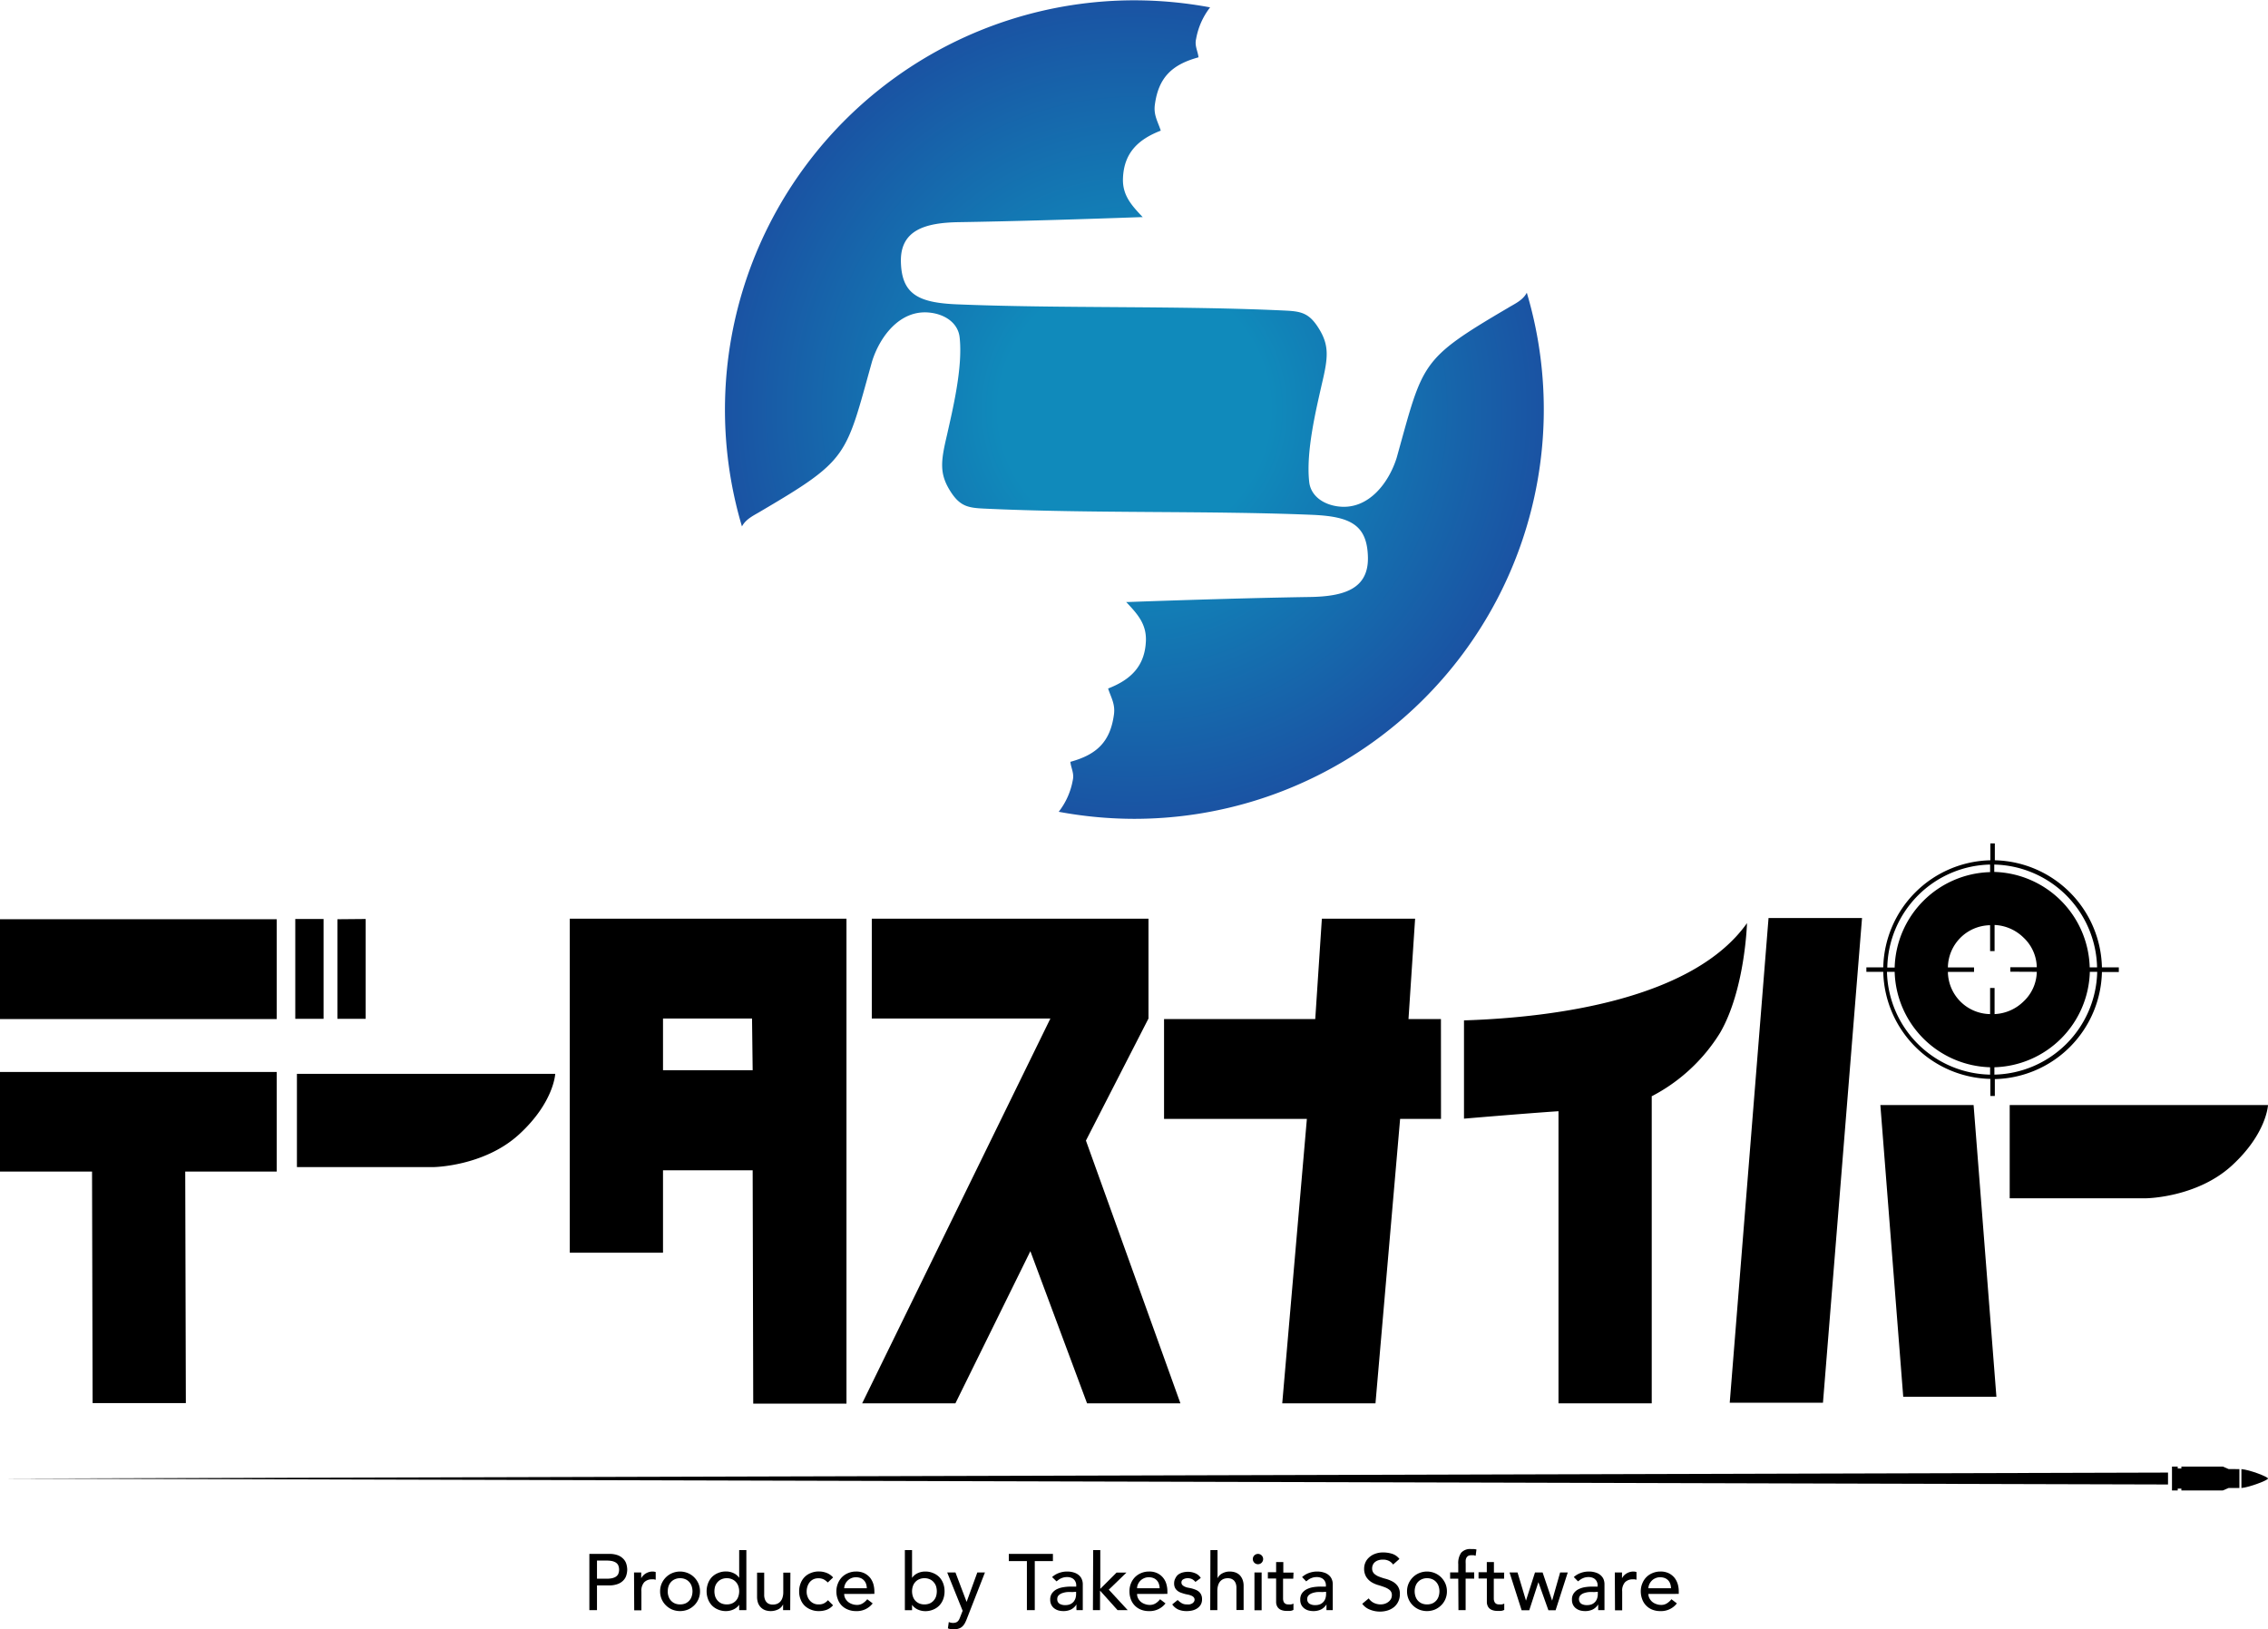 <svg xmlns="http://www.w3.org/2000/svg" xmlns:xlink="http://www.w3.org/1999/xlink" width="360" height="258.66" viewBox="0 0 360 258.66">
  <defs>
    <style>
      .a {
        fill: url(#a);
      }
    </style>
    <radialGradient id="a" data-name="名称未設定グラデーション 44" cx="180.05" cy="65" r="65" gradientUnits="userSpaceOnUse">
      <stop offset="0.33" stop-color="#108abb"/>
      <stop offset="1" stop-color="#1a53a3"/>
    </radialGradient>
  </defs>
  <g>
    <g>
      <path d="M93.55,246.7h3.14a3.83,3.83,0,0,1,1.42.23,2.4,2.4,0,0,1,.87.6,1.94,1.94,0,0,1,.45.8,3.4,3.4,0,0,1,.13.87,3.32,3.32,0,0,1-.13.86,1.92,1.92,0,0,1-.45.81,2.27,2.27,0,0,1-.87.59,3.63,3.63,0,0,1-1.42.24H94.76v3.93H93.55Zm1.21,3.94h1.59a4,4,0,0,0,.7-.06,2,2,0,0,0,.62-.21,1.13,1.13,0,0,0,.44-.43,1.79,1.79,0,0,0,0-1.48,1.13,1.13,0,0,0-.44-.43,2,2,0,0,0-.62-.21,4,4,0,0,0-.7-.06H94.76Z"/>
      <path d="M100.64,249.65h1.14v.92h0a1.62,1.62,0,0,1,.31-.43,2,2,0,0,1,.42-.34,2.38,2.38,0,0,1,.51-.22,2.09,2.09,0,0,1,.55-.08,1.6,1.6,0,0,1,.51.08l0,1.22-.28-.06a1.27,1.27,0,0,0-.28,0,1.67,1.67,0,0,0-1.27.47,2,2,0,0,0-.44,1.45v3h-1.14Z"/>
      <path d="M104.78,252.64a3.09,3.09,0,0,1,.24-1.22,3.28,3.28,0,0,1,.68-1,3.07,3.07,0,0,1,1-.67,3.23,3.23,0,0,1,2.49,0,3.07,3.07,0,0,1,1,.67,3.28,3.28,0,0,1,.68,1,3.09,3.09,0,0,1,.24,1.22,3.06,3.06,0,0,1-.92,2.23,3.24,3.24,0,0,1-1,.67,3.35,3.35,0,0,1-2.49,0,3.24,3.24,0,0,1-1-.67,3.06,3.06,0,0,1-.92-2.23Zm1.21,0a2.32,2.32,0,0,0,.14.84,1.81,1.81,0,0,0,.39.66,1.86,1.86,0,0,0,.62.43,2.1,2.1,0,0,0,.82.15,2.18,2.18,0,0,0,.82-.15,1.8,1.8,0,0,0,1-1.09,2.59,2.59,0,0,0,0-1.68,1.85,1.85,0,0,0-.39-.65,1.69,1.69,0,0,0-.61-.43,2,2,0,0,0-.82-.16,1.94,1.94,0,0,0-.82.16,1.72,1.72,0,0,0-.62.43,1.85,1.85,0,0,0-.39.65A2.32,2.32,0,0,0,106,252.64Z"/>
      <path d="M118.47,255.63h-1.14v-.86h0a2.18,2.18,0,0,1-.91.75,2.85,2.85,0,0,1-1.18.26,3.13,3.13,0,0,1-1.25-.24,2.82,2.82,0,0,1-1-.67,2.94,2.94,0,0,1-.61-1,3.55,3.55,0,0,1-.22-1.24,3.59,3.59,0,0,1,.22-1.24,3,3,0,0,1,.61-1,2.94,2.94,0,0,1,1-.66,3.13,3.13,0,0,1,1.25-.24,2.75,2.75,0,0,1,1.21.27,2.15,2.15,0,0,1,.88.74h0V246.1h1.14Zm-3.11-.91a2.1,2.1,0,0,0,.82-.15,1.86,1.86,0,0,0,.62-.43,1.81,1.81,0,0,0,.39-.66,2.59,2.59,0,0,0,0-1.68,1.85,1.85,0,0,0-.39-.65,1.72,1.72,0,0,0-.62-.43,1.94,1.94,0,0,0-.82-.16,2,2,0,0,0-.82.16,1.69,1.69,0,0,0-.61.43,2,2,0,0,0-.4.65,2.78,2.78,0,0,0,0,1.68,2,2,0,0,0,.4.66,1.82,1.82,0,0,0,.61.43A2.18,2.18,0,0,0,115.36,254.72Z"/>
      <path d="M125.43,255.63H124.3v-.92h0a1.68,1.68,0,0,1-.74.78,2.74,2.74,0,0,1-2.06.16,1.88,1.88,0,0,1-.68-.41,2,2,0,0,1-.48-.71,2.92,2.92,0,0,1-.17-1v-3.85h1.13v3.53a1.94,1.94,0,0,0,.12.72,1.31,1.31,0,0,0,.3.48,1.06,1.06,0,0,0,.43.26,1.51,1.51,0,0,0,.51.08,2,2,0,0,0,.66-.11,1.47,1.47,0,0,0,.53-.36,1.62,1.62,0,0,0,.35-.62,2.75,2.75,0,0,0,.13-.9v-3.08h1.13Z"/>
      <path d="M131.39,251.24a2.5,2.5,0,0,0-.66-.5,1.9,1.9,0,0,0-.82-.17,1.87,1.87,0,0,0-.82.17,1.77,1.77,0,0,0-.58.47,2.19,2.19,0,0,0-.35.68,2.67,2.67,0,0,0-.12.8,2.09,2.09,0,0,0,.14.79,1.85,1.85,0,0,0,.39.65,1.76,1.76,0,0,0,1.4.59,1.74,1.74,0,0,0,.82-.17,2,2,0,0,0,.63-.5l.81.81a2.65,2.65,0,0,1-1,.71,3.67,3.67,0,0,1-1.24.21,3.23,3.23,0,0,1-1.27-.23,3,3,0,0,1-1-.63,2.69,2.69,0,0,1-.64-1,3.21,3.21,0,0,1-.23-1.26,3.31,3.31,0,0,1,.23-1.28,2.89,2.89,0,0,1,.63-1,2.8,2.8,0,0,1,1-.65,3.25,3.25,0,0,1,1.28-.24,3.35,3.35,0,0,1,1.25.24,2.65,2.65,0,0,1,1,.71Z"/>
      <path d="M134,253.06a1.52,1.52,0,0,0,.17.71,2,2,0,0,0,.45.55,2.09,2.09,0,0,0,.64.35,2.21,2.21,0,0,0,.76.13,1.65,1.65,0,0,0,.92-.25,2.91,2.91,0,0,0,.72-.65l.86.66a3.16,3.16,0,0,1-2.65,1.22,3.28,3.28,0,0,1-1.28-.24,2.78,2.78,0,0,1-1-.66,2.75,2.75,0,0,1-.61-1,3.33,3.33,0,0,1-.22-1.24,3.19,3.19,0,0,1,.24-1.24,3.06,3.06,0,0,1,.64-1,2.92,2.92,0,0,1,1-.66,3.14,3.14,0,0,1,1.23-.24,2.93,2.93,0,0,1,1.35.28,2.78,2.78,0,0,1,.9.72,3.1,3.1,0,0,1,.51,1,4.48,4.48,0,0,1,.16,1.14v.41Zm3.59-.91a2.49,2.49,0,0,0-.12-.69,1.53,1.53,0,0,0-.33-.55,1.45,1.45,0,0,0-.53-.37,2,2,0,0,0-.75-.13,1.8,1.8,0,0,0-.77.16,1.74,1.74,0,0,0-.58.41,1.71,1.71,0,0,0-.37.56,1.5,1.5,0,0,0-.14.61Z"/>
      <path d="M143.63,246.1h1.14v4.41h0a2.18,2.18,0,0,1,.87-.74,2.82,2.82,0,0,1,1.22-.27,3.13,3.13,0,0,1,1.25.24,2.94,2.94,0,0,1,1,.66,3,3,0,0,1,.61,1,3.59,3.59,0,0,1,.21,1.24,3.55,3.55,0,0,1-.21,1.24,2.94,2.94,0,0,1-.61,1,2.82,2.82,0,0,1-1,.67,3.13,3.13,0,0,1-1.25.24,2.85,2.85,0,0,1-1.18-.26,2.18,2.18,0,0,1-.91-.75h0v.86h-1.14Zm3.11,8.62a2.18,2.18,0,0,0,.82-.15,1.82,1.82,0,0,0,.61-.43,2,2,0,0,0,.4-.66,2.78,2.78,0,0,0,0-1.68,2,2,0,0,0-.4-.65,1.69,1.69,0,0,0-.61-.43,2,2,0,0,0-.82-.16,1.94,1.94,0,0,0-.82.16,1.72,1.72,0,0,0-.62.43,1.85,1.85,0,0,0-.39.65,2.59,2.59,0,0,0,0,1.68,1.81,1.81,0,0,0,.39.66,1.86,1.86,0,0,0,.62.43A2.1,2.1,0,0,0,146.74,254.72Z"/>
      <path d="M150.35,249.65h1.31l1.77,4.67h0l1.7-4.67h1.21l-2.84,7.27a6.85,6.85,0,0,1-.31.71,2.26,2.26,0,0,1-.39.55,1.48,1.48,0,0,1-.55.35,2,2,0,0,1-.78.13l-.51,0a2.19,2.19,0,0,1-.5-.14l.14-1a1.84,1.84,0,0,0,.68.14,1.4,1.4,0,0,0,.44-.07.87.87,0,0,0,.32-.2,1.16,1.16,0,0,0,.22-.31,4.27,4.27,0,0,0,.17-.41l.37-.94Z"/>
      <path d="M163,247.84h-2.87V246.7h7v1.14h-2.88v7.79H163Z"/>
      <path d="M167,250.38a3.27,3.27,0,0,1,1.11-.66,3.72,3.72,0,0,1,1.26-.22,3.45,3.45,0,0,1,1.13.17,2.12,2.12,0,0,1,.78.44,1.6,1.6,0,0,1,.44.63,1.93,1.93,0,0,1,.15.75v3.06c0,.21,0,.4,0,.58s0,.34,0,.5h-1a9.1,9.1,0,0,1,0-.91h0a2.18,2.18,0,0,1-.9.82,2.79,2.79,0,0,1-1.2.24,3,3,0,0,1-.79-.11,2.06,2.06,0,0,1-.66-.34,1.64,1.64,0,0,1-.45-.56,1.76,1.76,0,0,1-.17-.78,1.73,1.73,0,0,1,.26-1,2.1,2.1,0,0,1,.71-.64,3.5,3.5,0,0,1,1.05-.35,7.35,7.35,0,0,1,1.28-.11h.83v-.25a1.2,1.2,0,0,0-.09-.45,1.25,1.25,0,0,0-.26-.41,1.17,1.17,0,0,0-.45-.29,1.65,1.65,0,0,0-.63-.11,2.37,2.37,0,0,0-.57.06,3,3,0,0,0-.45.16,2.16,2.16,0,0,0-.36.22l-.32.24Zm3.2,2.38a7.63,7.63,0,0,0-.82,0,3.48,3.48,0,0,0-.77.17,1.49,1.49,0,0,0-.57.35.79.79,0,0,0-.22.58.83.83,0,0,0,.35.75,1.7,1.7,0,0,0,.94.22,1.89,1.89,0,0,0,.79-.15,1.6,1.6,0,0,0,.53-.41,1.76,1.76,0,0,0,.29-.56,2.27,2.27,0,0,0,.09-.62v-.37Z"/>
      <path d="M173.52,246.1h1.13v6.15l2.58-2.58h1.57L176,252.38l3,3.25h-1.61l-2.78-3.1v3.1h-1.13Z"/>
      <path d="M180.49,253.06a1.41,1.41,0,0,0,.17.71,1.81,1.81,0,0,0,.44.55,2,2,0,0,0,.65.35,2.11,2.11,0,0,0,.75.13,1.68,1.68,0,0,0,.93-.25,2.71,2.71,0,0,0,.71-.65l.86.66a3.16,3.16,0,0,1-2.65,1.22,3.32,3.32,0,0,1-1.28-.24,2.78,2.78,0,0,1-1.58-1.66,3.55,3.55,0,0,1-.21-1.24,3.18,3.18,0,0,1,.23-1.24,3.06,3.06,0,0,1,.64-1,3,3,0,0,1,1-.66,3.15,3.15,0,0,1,1.24-.24,2.89,2.89,0,0,1,1.34.28,2.68,2.68,0,0,1,.9.72,2.76,2.76,0,0,1,.51,1,4.08,4.08,0,0,1,.16,1.14v.41Zm3.58-.91a2.49,2.49,0,0,0-.12-.69,1.5,1.5,0,0,0-.32-.55,1.49,1.49,0,0,0-.54-.37,1.9,1.9,0,0,0-.75-.13,1.73,1.73,0,0,0-.76.16,1.78,1.78,0,0,0-.59.41,1.88,1.88,0,0,0-.37.56,1.49,1.49,0,0,0-.13.61Z"/>
      <path d="M189.75,251.15a1.82,1.82,0,0,0-.49-.42,1.49,1.49,0,0,0-.73-.17,1.42,1.42,0,0,0-.7.17.54.54,0,0,0-.3.5.58.58,0,0,0,.17.43,1.25,1.25,0,0,0,.41.26,1.94,1.94,0,0,0,.5.15l.45.09a5.05,5.05,0,0,1,.69.22,1.85,1.85,0,0,1,.55.32,1.42,1.42,0,0,1,.37.5,1.65,1.65,0,0,1,.13.7,1.7,1.7,0,0,1-.21.87,1.83,1.83,0,0,1-.56.58,2.42,2.42,0,0,1-.77.33,3.77,3.77,0,0,1-.88.1,3.33,3.33,0,0,1-1.31-.23,2.34,2.34,0,0,1-1-.83l.86-.7a3.35,3.35,0,0,0,.62.49,1.53,1.53,0,0,0,.83.21,2.09,2.09,0,0,0,.43,0,1.57,1.57,0,0,0,.4-.14.78.78,0,0,0,.27-.24.59.59,0,0,0,0-.75,1,1,0,0,0-.38-.26,3.1,3.1,0,0,0-.46-.15l-.44-.09a7,7,0,0,1-.69-.21,1.88,1.88,0,0,1-.58-.3,1.47,1.47,0,0,1-.41-.48,1.54,1.54,0,0,1-.15-.72,1.62,1.62,0,0,1,.2-.81A1.67,1.67,0,0,1,187,250a2.15,2.15,0,0,1,.73-.35,3.3,3.3,0,0,1,.82-.11,3,3,0,0,1,1.16.23,1.86,1.86,0,0,1,.89.75Z"/>
      <path d="M192.13,246.1h1.13v4.47h0a1.66,1.66,0,0,1,.74-.77,2.46,2.46,0,0,1,1.23-.3,2.81,2.81,0,0,1,.82.13,2,2,0,0,1,.7.41,2.19,2.19,0,0,1,.47.72,2.66,2.66,0,0,1,.18,1v3.85h-1.14V252.1a2.08,2.08,0,0,0-.11-.71,1.41,1.41,0,0,0-.3-.48,1.34,1.34,0,0,0-.44-.27,1.7,1.7,0,0,0-.51-.08,2,2,0,0,0-.66.11,1.56,1.56,0,0,0-.53.36,1.75,1.75,0,0,0-.35.63,2.93,2.93,0,0,0-.13.89v3.08h-1.13Z"/>
      <path d="M198.86,247.51a.82.82,0,1,1,.24.59A.82.82,0,0,1,198.86,247.51Zm.26,2.14h1.14v6h-1.14Z"/>
      <path d="M205.28,250.64h-1.62v2.71c0,.17,0,.33,0,.5a1.49,1.49,0,0,0,.09.44.71.71,0,0,0,.26.31.84.84,0,0,0,.49.12,2,2,0,0,0,.42,0,1.28,1.28,0,0,0,.39-.13v1a1.39,1.39,0,0,1-.52.16,3.74,3.74,0,0,1-.5,0,2.33,2.33,0,0,1-1-.18,1.29,1.29,0,0,1-.53-.47,1.59,1.59,0,0,1-.2-.65c0-.24,0-.48,0-.73v-3.11h-1.31v-1h1.31V248h1.14v1.67h1.62Z"/>
      <path d="M206.68,250.38a3.27,3.27,0,0,1,1.11-.66,3.72,3.72,0,0,1,1.26-.22,3.4,3.4,0,0,1,1.13.17,2,2,0,0,1,.78.44,1.6,1.6,0,0,1,.44.63,1.93,1.93,0,0,1,.15.75v3.06c0,.21,0,.4,0,.58s0,.34,0,.5h-1c0-.3,0-.6,0-.91h0a2.12,2.12,0,0,1-.9.82,2.79,2.79,0,0,1-1.2.24,3,3,0,0,1-.79-.11,2.06,2.06,0,0,1-.66-.34,1.64,1.64,0,0,1-.45-.56,1.75,1.75,0,0,1-.16-.78,1.73,1.73,0,0,1,.25-1,2.1,2.1,0,0,1,.71-.64,3.5,3.5,0,0,1,1-.35,7.35,7.35,0,0,1,1.28-.11h.83v-.25a1.2,1.2,0,0,0-.09-.45,1.25,1.25,0,0,0-.26-.41,1.17,1.17,0,0,0-.45-.29,1.65,1.65,0,0,0-.63-.11,2.43,2.43,0,0,0-.57.06,3,3,0,0,0-.45.16,2.16,2.16,0,0,0-.36.22l-.32.24Zm3.2,2.38a7.63,7.63,0,0,0-.82,0,3.48,3.48,0,0,0-.77.17,1.49,1.49,0,0,0-.57.35.79.79,0,0,0-.22.58.83.83,0,0,0,.35.75,1.7,1.7,0,0,0,.94.22,1.89,1.89,0,0,0,.79-.15,1.6,1.6,0,0,0,.53-.41,1.58,1.58,0,0,0,.29-.56,2.27,2.27,0,0,0,.09-.62v-.37Z"/>
      <path d="M217.26,253.76a2,2,0,0,0,.84.73,2.43,2.43,0,0,0,1.05.23,2.21,2.21,0,0,0,.62-.09,1.86,1.86,0,0,0,.58-.29,1.54,1.54,0,0,0,.42-.46,1.25,1.25,0,0,0,.16-.65,1,1,0,0,0-.33-.78,2.73,2.73,0,0,0-.81-.46c-.32-.12-.68-.24-1.06-.35a4.39,4.39,0,0,1-1.06-.47,2.76,2.76,0,0,1-.81-.82,2.52,2.52,0,0,1-.33-1.38,2.37,2.37,0,0,1,.17-.83,2.3,2.3,0,0,1,.54-.81,2.83,2.83,0,0,1,.94-.61,3.54,3.54,0,0,1,1.38-.25,4.7,4.7,0,0,1,1.4.21,2.36,2.36,0,0,1,1.17.82l-1,.89a1.81,1.81,0,0,0-.65-.57,2,2,0,0,0-.94-.21,2.25,2.25,0,0,0-.84.13,1.61,1.61,0,0,0-.54.34,1.21,1.21,0,0,0-.28.45,1.25,1.25,0,0,0-.08.44,1.15,1.15,0,0,0,.32.87,2.45,2.45,0,0,0,.82.49,8.81,8.81,0,0,0,1.06.34,5.23,5.23,0,0,1,1.06.43,2.45,2.45,0,0,1,.81.73,2.13,2.13,0,0,1,.33,1.27,2.63,2.63,0,0,1-.25,1.16,2.58,2.58,0,0,1-.66.87,3.1,3.1,0,0,1-1,.54,4,4,0,0,1-1.21.19,4.22,4.22,0,0,1-1.63-.31,2.65,2.65,0,0,1-1.22-.93Z"/>
      <path d="M223.34,252.64a3.09,3.09,0,0,1,.24-1.22,3.28,3.28,0,0,1,.68-1,3.07,3.07,0,0,1,1-.67,3.23,3.23,0,0,1,2.49,0,3.07,3.07,0,0,1,1,.67,3.28,3.28,0,0,1,.68,1,3.09,3.09,0,0,1,.24,1.22,3.06,3.06,0,0,1-.92,2.23,3.24,3.24,0,0,1-1,.67,3.35,3.35,0,0,1-2.49,0,3.24,3.24,0,0,1-1-.67,3.06,3.06,0,0,1-.92-2.23Zm1.21,0a2.55,2.55,0,0,0,.14.84,1.81,1.81,0,0,0,.39.66,1.86,1.86,0,0,0,.62.43,2.1,2.1,0,0,0,.82.15,2.18,2.18,0,0,0,.82-.15,1.8,1.8,0,0,0,1-1.09,2.59,2.59,0,0,0,0-1.68,1.85,1.85,0,0,0-.39-.65,1.69,1.69,0,0,0-.61-.43,2,2,0,0,0-.82-.16,1.94,1.94,0,0,0-.82.16,1.72,1.72,0,0,0-.62.43,1.85,1.85,0,0,0-.39.65A2.55,2.55,0,0,0,224.55,252.64Z"/>
      <path d="M231.47,250.64h-1.29v-1h1.29v-1.33a2.86,2.86,0,0,1,.46-1.79,1.9,1.9,0,0,1,1.58-.59l.4,0a2.6,2.6,0,0,1,.45.07l-.13,1-.31-.09-.33,0a1.23,1.23,0,0,0-.51.09.84.84,0,0,0-.29.27,1.09,1.09,0,0,0-.14.43,4.61,4.61,0,0,0,0,.56v1.37H234v1h-1.36v5h-1.14Z"/>
      <path d="M238.74,250.64h-1.63v2.71c0,.17,0,.33,0,.5a1.23,1.23,0,0,0,.1.44.69.69,0,0,0,.25.31.86.86,0,0,0,.5.12,2,2,0,0,0,.41,0,1.25,1.25,0,0,0,.4-.13v1a1.44,1.44,0,0,1-.53.16,3.62,3.62,0,0,1-.5,0,2.31,2.31,0,0,1-1-.18,1.23,1.23,0,0,1-.53-.47,1.59,1.59,0,0,1-.2-.65c0-.24,0-.48,0-.73v-3.11h-1.32v-1H236V248h1.13v1.67h1.63Z"/>
      <path d="M239.61,249.65h1.27l1.34,4.47h0l1.43-4.47h1.21l1.51,4.47h0l1.27-4.47h1.21l-1.93,6h-1.14l-1.59-4.46h0l-1.45,4.46h-1.21Z"/>
      <path d="M249.81,250.38a3.27,3.27,0,0,1,1.11-.66,3.72,3.72,0,0,1,1.26-.22,3.4,3.4,0,0,1,1.13.17,2,2,0,0,1,.78.44,1.74,1.74,0,0,1,.45.63,2.12,2.12,0,0,1,.14.75v3.06c0,.21,0,.4,0,.58s0,.34,0,.5h-1c0-.3,0-.6,0-.91h0a2.12,2.12,0,0,1-.9.82,2.78,2.78,0,0,1-1.19.24,3,3,0,0,1-.8-.11,2.06,2.06,0,0,1-.66-.34,1.64,1.64,0,0,1-.45-.56,1.75,1.75,0,0,1-.16-.78,1.65,1.65,0,0,1,.26-1,2,2,0,0,1,.7-.64,3.5,3.5,0,0,1,1-.35,7.44,7.44,0,0,1,1.28-.11h.83v-.25a1.2,1.2,0,0,0-.09-.45,1.1,1.1,0,0,0-.26-.41,1.21,1.21,0,0,0-.44-.29,1.73,1.73,0,0,0-.63-.11,2.15,2.15,0,0,0-1,.22,1.9,1.9,0,0,0-.37.22l-.32.24Zm3.21,2.38a7.81,7.81,0,0,0-.83,0,3.48,3.48,0,0,0-.77.17,1.49,1.49,0,0,0-.57.35.93.93,0,0,0,.13,1.33,1.7,1.7,0,0,0,.94.22,1.89,1.89,0,0,0,.79-.15,1.6,1.6,0,0,0,.53-.41,1.58,1.58,0,0,0,.29-.56,2.27,2.27,0,0,0,.09-.62v-.37Z"/>
      <path d="M256.32,249.65h1.14v.92h0a1.84,1.84,0,0,1,.3-.43,2.11,2.11,0,0,1,.94-.56,2.09,2.09,0,0,1,.55-.08,1.65,1.65,0,0,1,.51.08l0,1.22-.28-.06a1.33,1.33,0,0,0-.28,0,1.67,1.67,0,0,0-1.27.47,2,2,0,0,0-.44,1.45v3h-1.14Z"/>
      <path d="M261.65,253.06a1.41,1.41,0,0,0,.18.71,1.81,1.81,0,0,0,.44.55,2,2,0,0,0,.65.35,2.11,2.11,0,0,0,.75.13,1.63,1.63,0,0,0,.92-.25,2.91,2.91,0,0,0,.72-.65l.86.66a3.16,3.16,0,0,1-2.65,1.22,3.28,3.28,0,0,1-1.28-.24,2.78,2.78,0,0,1-1.58-1.66,3.55,3.55,0,0,1-.22-1.24,3.19,3.19,0,0,1,.24-1.24,3.06,3.06,0,0,1,.64-1,2.92,2.92,0,0,1,1-.66,3.14,3.14,0,0,1,1.23-.24,2.93,2.93,0,0,1,1.35.28,2.78,2.78,0,0,1,.9.72,3.1,3.1,0,0,1,.51,1,4.08,4.08,0,0,1,.16,1.14v.41Zm3.59-.91a2.49,2.49,0,0,0-.12-.69,1.5,1.5,0,0,0-.32-.55,1.58,1.58,0,0,0-.54-.37,2,2,0,0,0-.75-.13,1.73,1.73,0,0,0-.76.16,1.69,1.69,0,0,0-.59.41,1.88,1.88,0,0,0-.37.56,1.5,1.5,0,0,0-.14.61Z"/>
    </g>
    <g>
      <g>
        <path d="M360,234.74c0-.29-2.94-1.4-4.22-1.5v3C357.06,236.13,360,235,360,234.74Z"/>
        <path d="M353.75,233.23l-.91-.39h-6.59v.3h-.58v-.3h-.91v3.79h.91v-.3h.58v.3h6.57l.92-.39h1.72v-3Z"/>
      </g>
      <polygon points="0 234.74 344.13 235.68 344.13 233.79 0 234.74"/>
    </g>
    <path d="M0,145.94H43.92v15.85H0ZM43.92,186H29.4l.1,36.76H14.7L14.61,186H0V170.19H43.92Zm2.95-40.1h4.49v15.85H46.87Zm11.17,0v15.85H53.56V145.94ZM47.13,185.29v-14.8h41s-.2,4.54-5.75,9.62-13.55,5.18-13.55,5.18Zm43.31-39.44h43.92v77h-14.8l-.09-37.05H105.24v13.08H90.44Zm14.8,24.06h14.23l-.1-8.21H105.24ZM319,190.24v-14.8h41s-.2,4.54-5.75,9.62-13.55,5.18-13.55,5.18ZM166.73,161.7H138.38V145.85H182.3V161.7l-9.93,19.38,15,41.72H172.55l-9-24.16L151.65,222.8h-14.8Zm62,15.94h-6.49l-3.91,45.16h-14.8l3.91-45.16H184.77V161.79h24l1.05-15.94h14.8l-1.05,15.94h5.15Zm33.45-3.57V222.8h-14.8V176.42s-3.76.23-15,1.18V162c14.77-.47,36.44-3.47,44.92-15.44,0,0-.3,10.56-4.27,17.41A27.77,27.77,0,0,1,262.13,174.07Zm12.38,48.63h14.8l6.2-76.95H280.72Zm42.33-.95-3.62-46.31h-14.8l3.63,46.31Zm19.43-68.17h-2.68a17.4,17.4,0,0,0-17-17v-2.68h-.71v2.68a17.4,17.4,0,0,0-17,17h-2.68v.71h2.68a17.4,17.4,0,0,0,17,17V174h.71v-2.68a17.4,17.4,0,0,0,17-17h2.68Zm-3.4,0H331.7a15.59,15.59,0,0,0-15.15-15.15v-1.17A16.7,16.7,0,0,1,332.87,153.58Zm-9.62.71a6.61,6.61,0,0,1-2.11,4.71,7,7,0,0,1-4.59,2v-4.15h-.71V161a6.8,6.8,0,0,1-6.7-6.7h4.15v-.71h-4.15a6.8,6.8,0,0,1,6.7-6.7V151h.71v-4.15a7,7,0,0,1,4.59,2,6.63,6.63,0,0,1,2.11,4.71H319.1v.71Zm-7.41-17v1.17a15.59,15.59,0,0,0-15.15,15.15h-1.17A16.7,16.7,0,0,1,315.84,137.26Zm-16.32,17h1.17a15.59,15.59,0,0,0,15.15,15.15v1.17A16.7,16.7,0,0,1,299.52,154.29Zm17,16.32v-1.17a15.59,15.59,0,0,0,15.15-15.15h1.17A16.7,16.7,0,0,1,316.55,170.61Z"/>
    <path class="a" d="M242.35,46.47c-.64,1.24-2,1.8-3,2.42-14,8.23-13.42,8.62-17.65,23.77-1.21,3.9-4.41,8.27-9.14,7.76-2.52-.27-4.51-1.71-4.75-3.91-.54-4.82,1.12-11.59,2-15.51,1-4.22,1.25-6.17-.57-9-1.46-2.29-2.72-2.57-5.19-2.69-17-.81-35.79-.31-52.3-1-6-.27-8.62-1.62-8.75-6.71s3.87-6.24,9.19-6.33c8.52-.13,19.85-.47,28.93-.8h.26c-1.73-1.84-3.24-3.44-3.13-6.17.15-4,2.38-6.16,6-7.56-.47-1.45-1.16-2.46-.94-4.11.58-4.33,2.72-6.38,6.93-7.53-.11-1-.65-1.82-.38-2.93a11.4,11.4,0,0,1,2.22-5,65.66,65.66,0,0,0-12-1.12,65,65,0,0,0-62.31,83.53c.65-1.24,2-1.8,3-2.42,14-8.23,13.42-8.62,17.65-23.77,1.21-3.9,4.41-8.27,9.14-7.76,2.53.27,4.51,1.71,4.76,3.91.54,4.82-1.13,11.59-2,15.51-1,4.22-1.24,6.17.57,9,1.47,2.29,2.73,2.57,5.19,2.69,17,.81,35.8.31,52.31,1,6,.27,8.62,1.62,8.74,6.71s-3.86,6.24-9.19,6.33c-8.51.13-19.85.47-28.93.8h-.25c1.73,1.84,3.23,3.44,3.13,6.17-.16,4-2.39,6.16-6,7.56.47,1.45,1.15,2.46.93,4.11-.58,4.33-2.71,6.38-6.92,7.53.1,1,.64,1.82.38,2.93a11.41,11.41,0,0,1-2.23,5,65.77,65.77,0,0,0,12,1.12,65,65,0,0,0,62.3-83.53Z"/>
  </g>
</svg>
